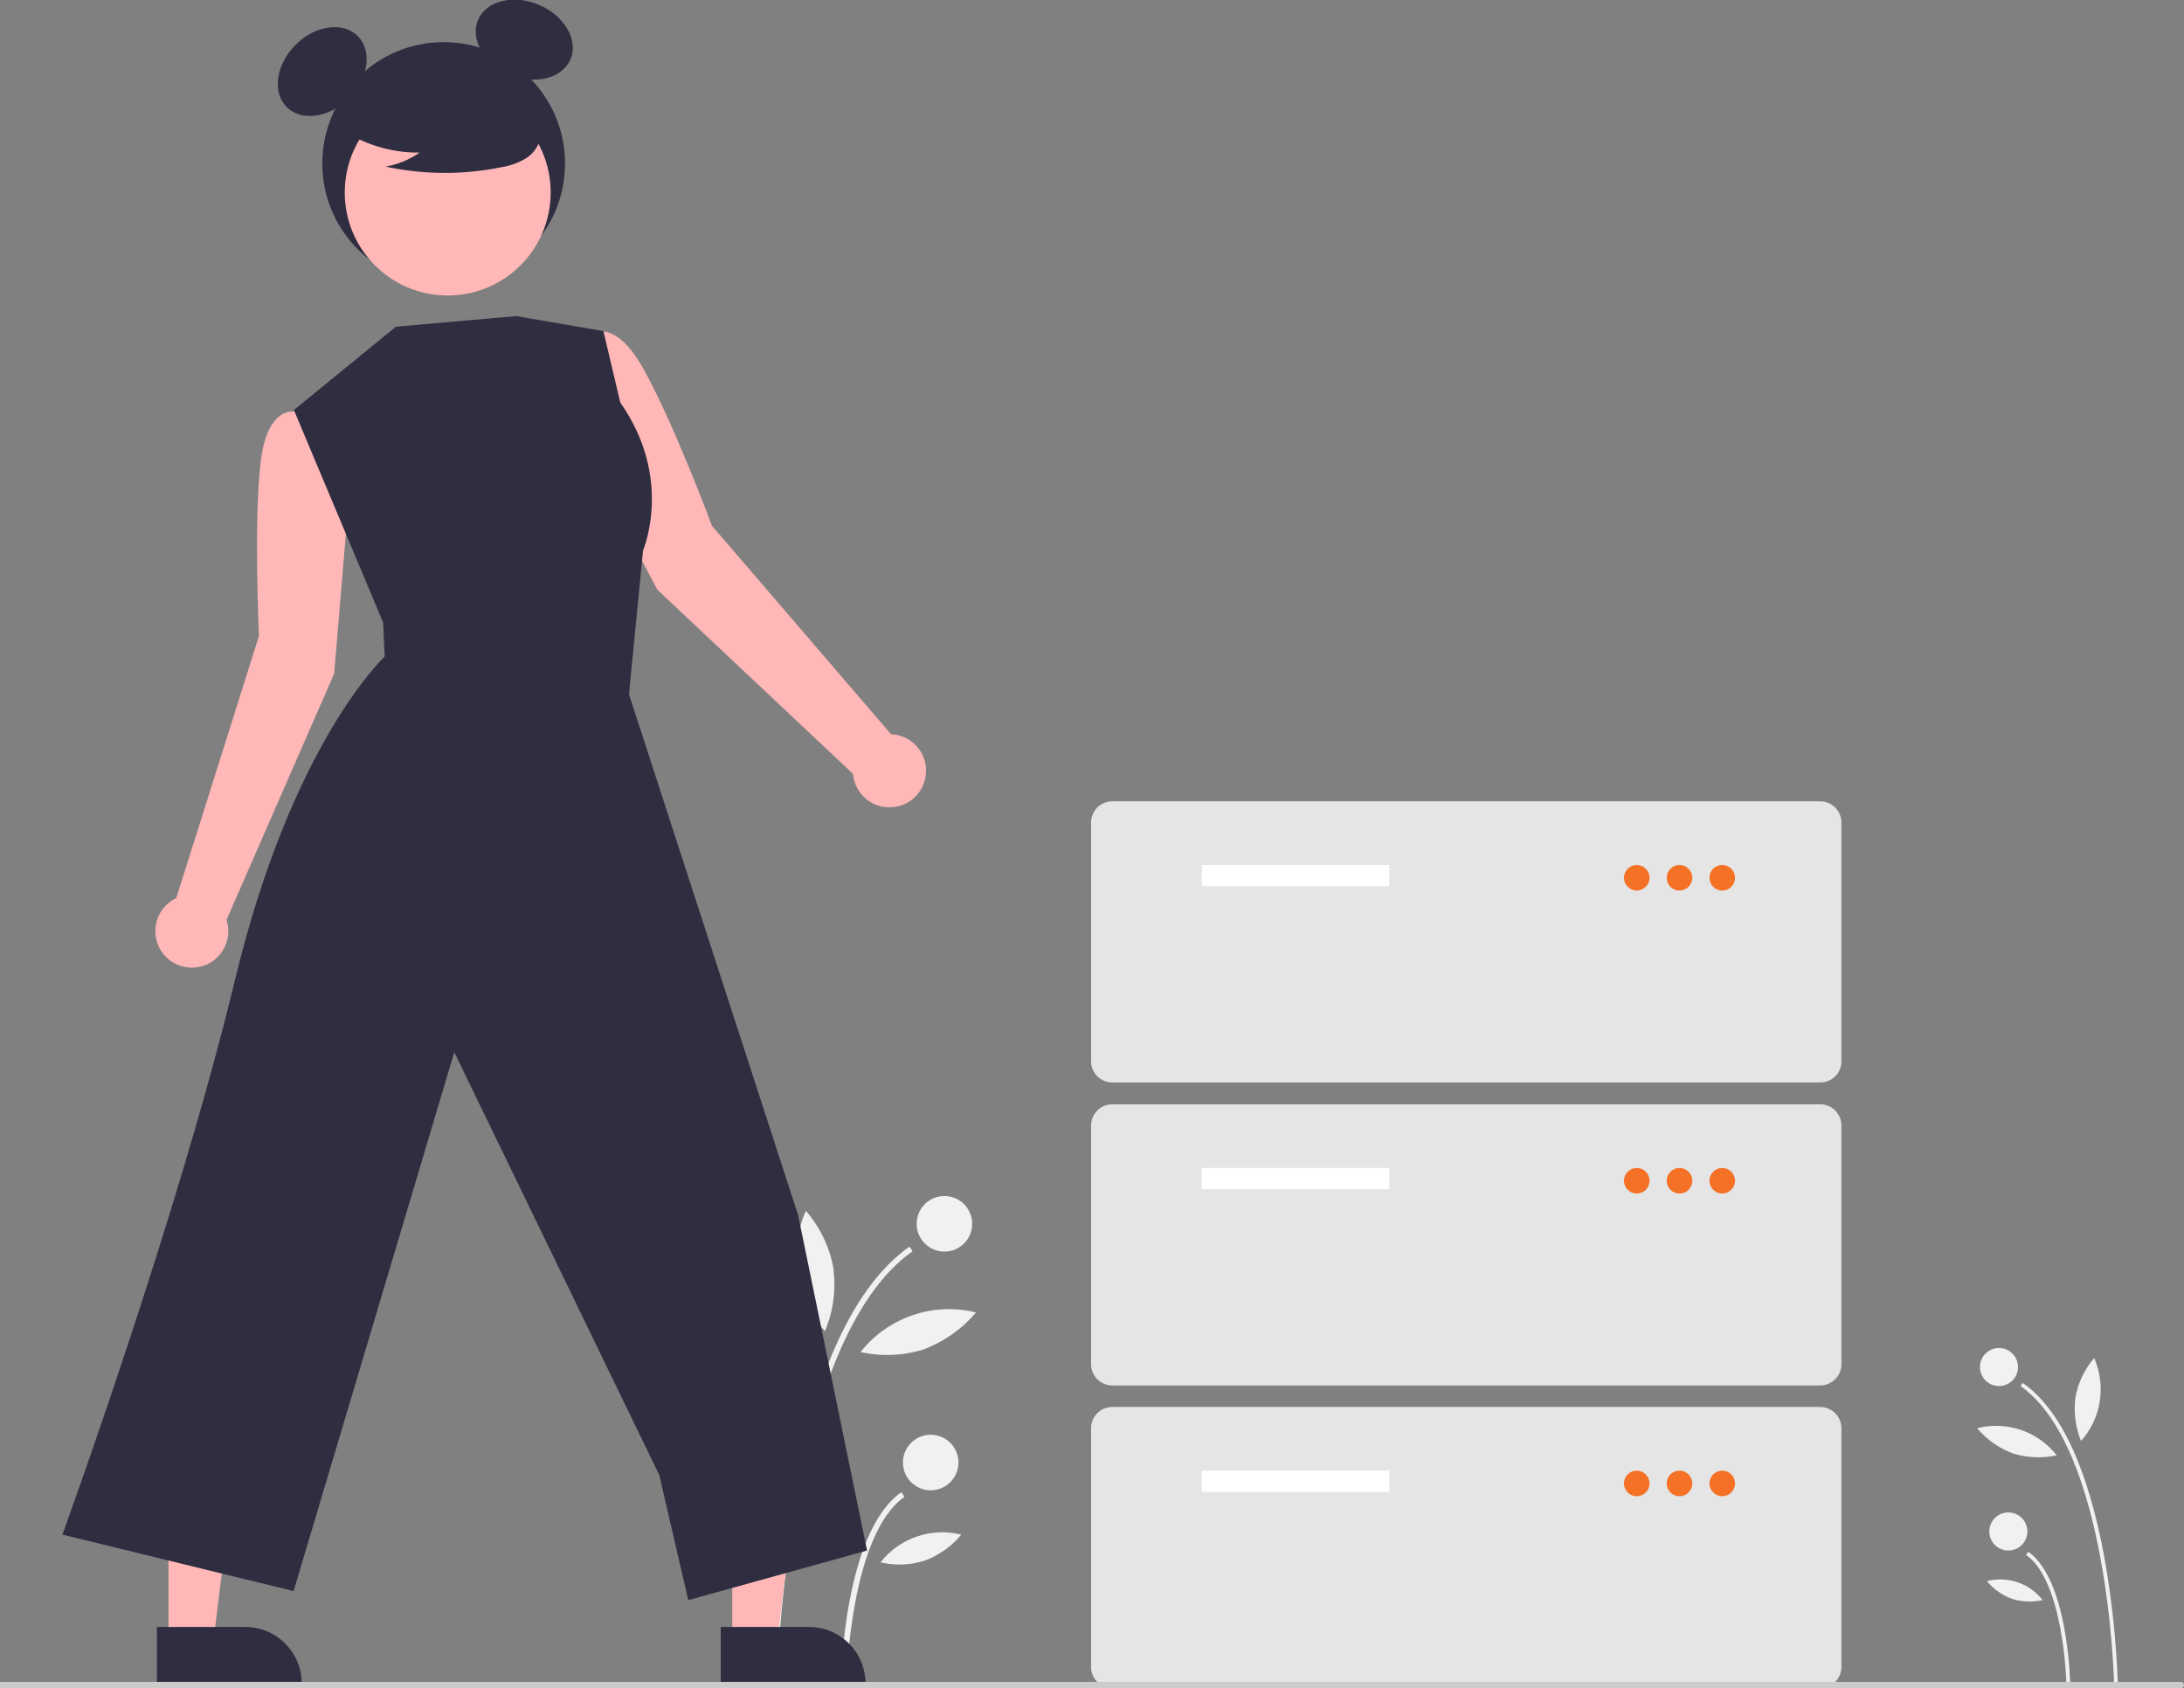 <?xml version="1.0" encoding="utf-8"?>
<!-- Generator: Adobe Illustrator 25.3.1, SVG Export Plug-In . SVG Version: 6.00 Build 0)  -->
<svg version="1.1" id="Livello_1" xmlns="http://www.w3.org/2000/svg" xmlns:xlink="http://www.w3.org/1999/xlink" x="0px" y="0px"
	 viewBox="0 0 700 541" style="enable-background:new 0 0 700 541;" xml:space="preserve">
<rect x="0" y="0" width="700" height="541" fill="#808080" stroke="none"/>
<style type="text/css">
	.st0{fill:#F1F1F1;}
	.st1{fill:#FFB7B7;}
	.st2{fill:#2F2E41;}
	.st3{fill:#E5E5E5;}
	.st4{fill:#FFFFFF;}
	.st5{fill:#F47126;}
	.st6{fill:#CBCBCB;}
</style>
<path class="st0" d="M677.6,539.8l1.2,0c-0.5-13.6-1.9-27.2-4.3-40.6c-5.3-28.7-14.1-47.6-26.2-56l-0.7,1
	C675.8,463.9,677.6,539,677.6,539.8z"/>
<path class="st0" d="M662.3,539.5l1.2,0c0-1.4-0.8-33.3-13.4-42.2l-0.7,1C661.5,506.8,662.3,539.2,662.3,539.5z"/>
<circle class="st0" cx="640.7" cy="438.1" r="6.1"/>
<circle class="st0" cx="643.7" cy="490.8" r="6.1"/>
<path class="st0" d="M665.2,447.9c-0.6,4.7,0,9.5,1.8,13.9c6.5-7.3,8.1-17.7,4.2-26.6C668.1,438.9,666,443.2,665.2,447.9z"/>
<path class="st0" d="M645.2,465.8c4.5,1.4,9.4,1.6,14,0.6c-6-7.7-16-11.1-25.5-8.7C636.7,461.3,640.7,464.1,645.2,465.8z"/>
<path class="st0" d="M644.9,512.4c3.2,1,6.6,1.1,9.8,0.4c-4.2-5.4-11.2-7.8-17.9-6.1C639,509.3,641.8,511.3,644.9,512.4z"/>
<g>
	<path class="st0" d="M249,539.8l-1.8,0c0.7-19.8,2.8-39.5,6.3-58.9c7.7-41.7,20.5-69,38-81.4l1,1.5
		C251.6,429.7,249,538.7,249,539.8z"/>
	<path class="st0" d="M271.3,539.4l-1.8,0c0-2,1.1-48.4,19.4-61.2l1,1.5C272.4,491.9,271.3,538.9,271.3,539.4z"/>
	<circle class="st0" cx="302.7" cy="392.2" r="8.9"/>
	<circle class="st0" cx="298.3" cy="468.7" r="8.9"/>
	<path class="st0" d="M267.1,406.4c0.9,6.9,0,13.8-2.7,20.2c-9.5-10.6-11.8-25.7-6.1-38.6C262.8,393.3,265.9,399.6,267.1,406.4z"/>
	<path class="st0" d="M296.2,432.4c-6.6,2.1-13.6,2.4-20.4,0.9c8.8-11.1,23.2-16.1,37-12.7C308.4,425.9,302.6,429.9,296.2,432.4z"/>
	<path class="st0" d="M296.5,500.1c-4.6,1.5-9.5,1.7-14.3,0.6c6.1-7.8,16.3-11.3,25.9-8.9C305.1,495.5,301,498.4,296.5,500.1z"/>
	<path class="st1" d="M111.7,161.2l-4.3-26.2l-12.1-3c0,0-9.6-3-11.8,16.4c-2.2,19.3-0.5,55.4-0.5,55.4l-26.5,84
		c-5.9,2.8-8.3,9.8-5.6,15.6c2.8,5.9,9.8,8.3,15.6,5.6c5.3-2.5,7.9-8.6,6.1-14.2l34.5-78.9L111.7,161.2z"/>
	<path class="st1" d="M185.1,140.6l-6.3-25.7l9.9-7.5c0,0,7.7-6.5,17.3,10.4c9.6,16.9,22.2,50.7,22.2,50.7l57.4,66.8
		c6.5,0.3,11.5,5.7,11.2,12.2s-5.7,11.5-12.2,11.2c-5.9-0.2-10.7-4.8-11.2-10.7l-62.7-59L185.1,140.6z"/>
	<polygon class="st1" points="234.7,526.1 249.1,526.1 255.9,470.6 234.7,470.6 	"/>
	<path class="st2" d="M231,521.4l28.3,0h0c10,0,18.1,8.1,18.1,18.1v0.6l-46.4,0L231,521.4z"/>
	<polygon class="st1" points="54,526.1 68.4,526.1 75.2,470.6 54,470.6 	"/>
	<path class="st2" d="M50.3,521.4l28.3,0h0c10,0,18.1,8.1,18.1,18.1v0.6l-46.4,0L50.3,521.4z"/>
	<circle class="st2" cx="142.2" cy="52.4" r="38.9"/>
	
		<ellipse transform="matrix(0.707 -0.707 0.707 0.707 14.058 79.777)" class="st2" cx="103.3" cy="22.9" rx="16.1" ry="12.1"/>
	<ellipse transform="matrix(0.393 -0.92 0.92 0.393 90.237 162.229)" class="st2" cx="168" cy="12.8" rx="12.1" ry="16.1"/>
	<circle class="st1" cx="143.5" cy="61.7" r="33"/>
	<path class="st2" d="M108.8,41c7.5,5.2,16.5,8,25.7,7.9c-3.3,2.3-7,3.8-10.9,4.5c12.2,2.6,24.8,2.7,37,0.2c2.7-0.4,5.3-1.3,7.7-2.7
		c2.4-1.4,4.2-3.7,4.8-6.4c0.8-4.6-2.8-8.8-6.6-11.7c-11.6-8.7-26.6-11.6-40.6-8.1c-4.5,1.2-9.1,3.2-12,6.8s-3.8,9.3-1,13L108.8,41z
		"/>
	<path class="st2" d="M126.9,104.7l-32.7,26.7l28.6,68.1l0.5,10.9c0,0-29.6,27.3-48,103.7S20,491.8,20,491.8l74.1,18.1l51.5-172.7
		l65.7,135.5l9.3,40.1l57.3-15.9l-22.1-107.5l-54.2-166.9l4.5-46.1c0,0,9.9-23-7.3-47.4l-5.4-22.9l-28-4.8L126.9,104.7z"/>
</g>
<path class="st3" d="M583.4,346.9H356.5c-3.8,0-6.8-3.1-6.8-6.8v-76.5c0-3.8,3.1-6.8,6.8-6.8h226.9c3.8,0,6.8,3.1,6.8,6.8v76.5
	C590.2,343.9,587.2,346.9,583.4,346.9z"/>
<rect x="385.2" y="277.2" class="st4" width="60.1" height="6.8"/>
<circle class="st5" cx="524.6" cy="281.3" r="4.1"/>
<circle class="st5" cx="538.3" cy="281.3" r="4.1"/>
<circle class="st5" cx="552" cy="281.3" r="4.1"/>
<path class="st3" d="M583.4,444H356.5c-3.8,0-6.8-3.1-6.8-6.8v-76.5c0-3.8,3.1-6.8,6.8-6.8h226.9c3.8,0,6.8,3.1,6.8,6.8v76.5
	C590.2,440.9,587.2,444,583.4,444z"/>
<rect x="385.2" y="374.3" class="st4" width="60.1" height="6.8"/>
<circle class="st5" cx="524.6" cy="378.4" r="4.1"/>
<circle class="st5" cx="538.3" cy="378.4" r="4.1"/>
<circle class="st5" cx="552" cy="378.4" r="4.1"/>
<path class="st3" d="M583.4,541H356.5c-3.8,0-6.8-3.1-6.8-6.8v-76.5c0-3.8,3.1-6.8,6.8-6.8h226.9c3.8,0,6.8,3.1,6.8,6.8v76.5
	C590.2,537.9,587.2,541,583.4,541z"/>
<rect x="385.2" y="471.3" class="st4" width="60.1" height="6.8"/>
<circle class="st5" cx="524.6" cy="475.4" r="4.1"/>
<circle class="st5" cx="538.3" cy="475.4" r="4.1"/>
<circle class="st5" cx="552" cy="475.4" r="4.1"/>
<path class="st6" d="M699,539H0v2h699c0.6,0,1-0.4,1-1S699.6,539,699,539z"/>
</svg>
